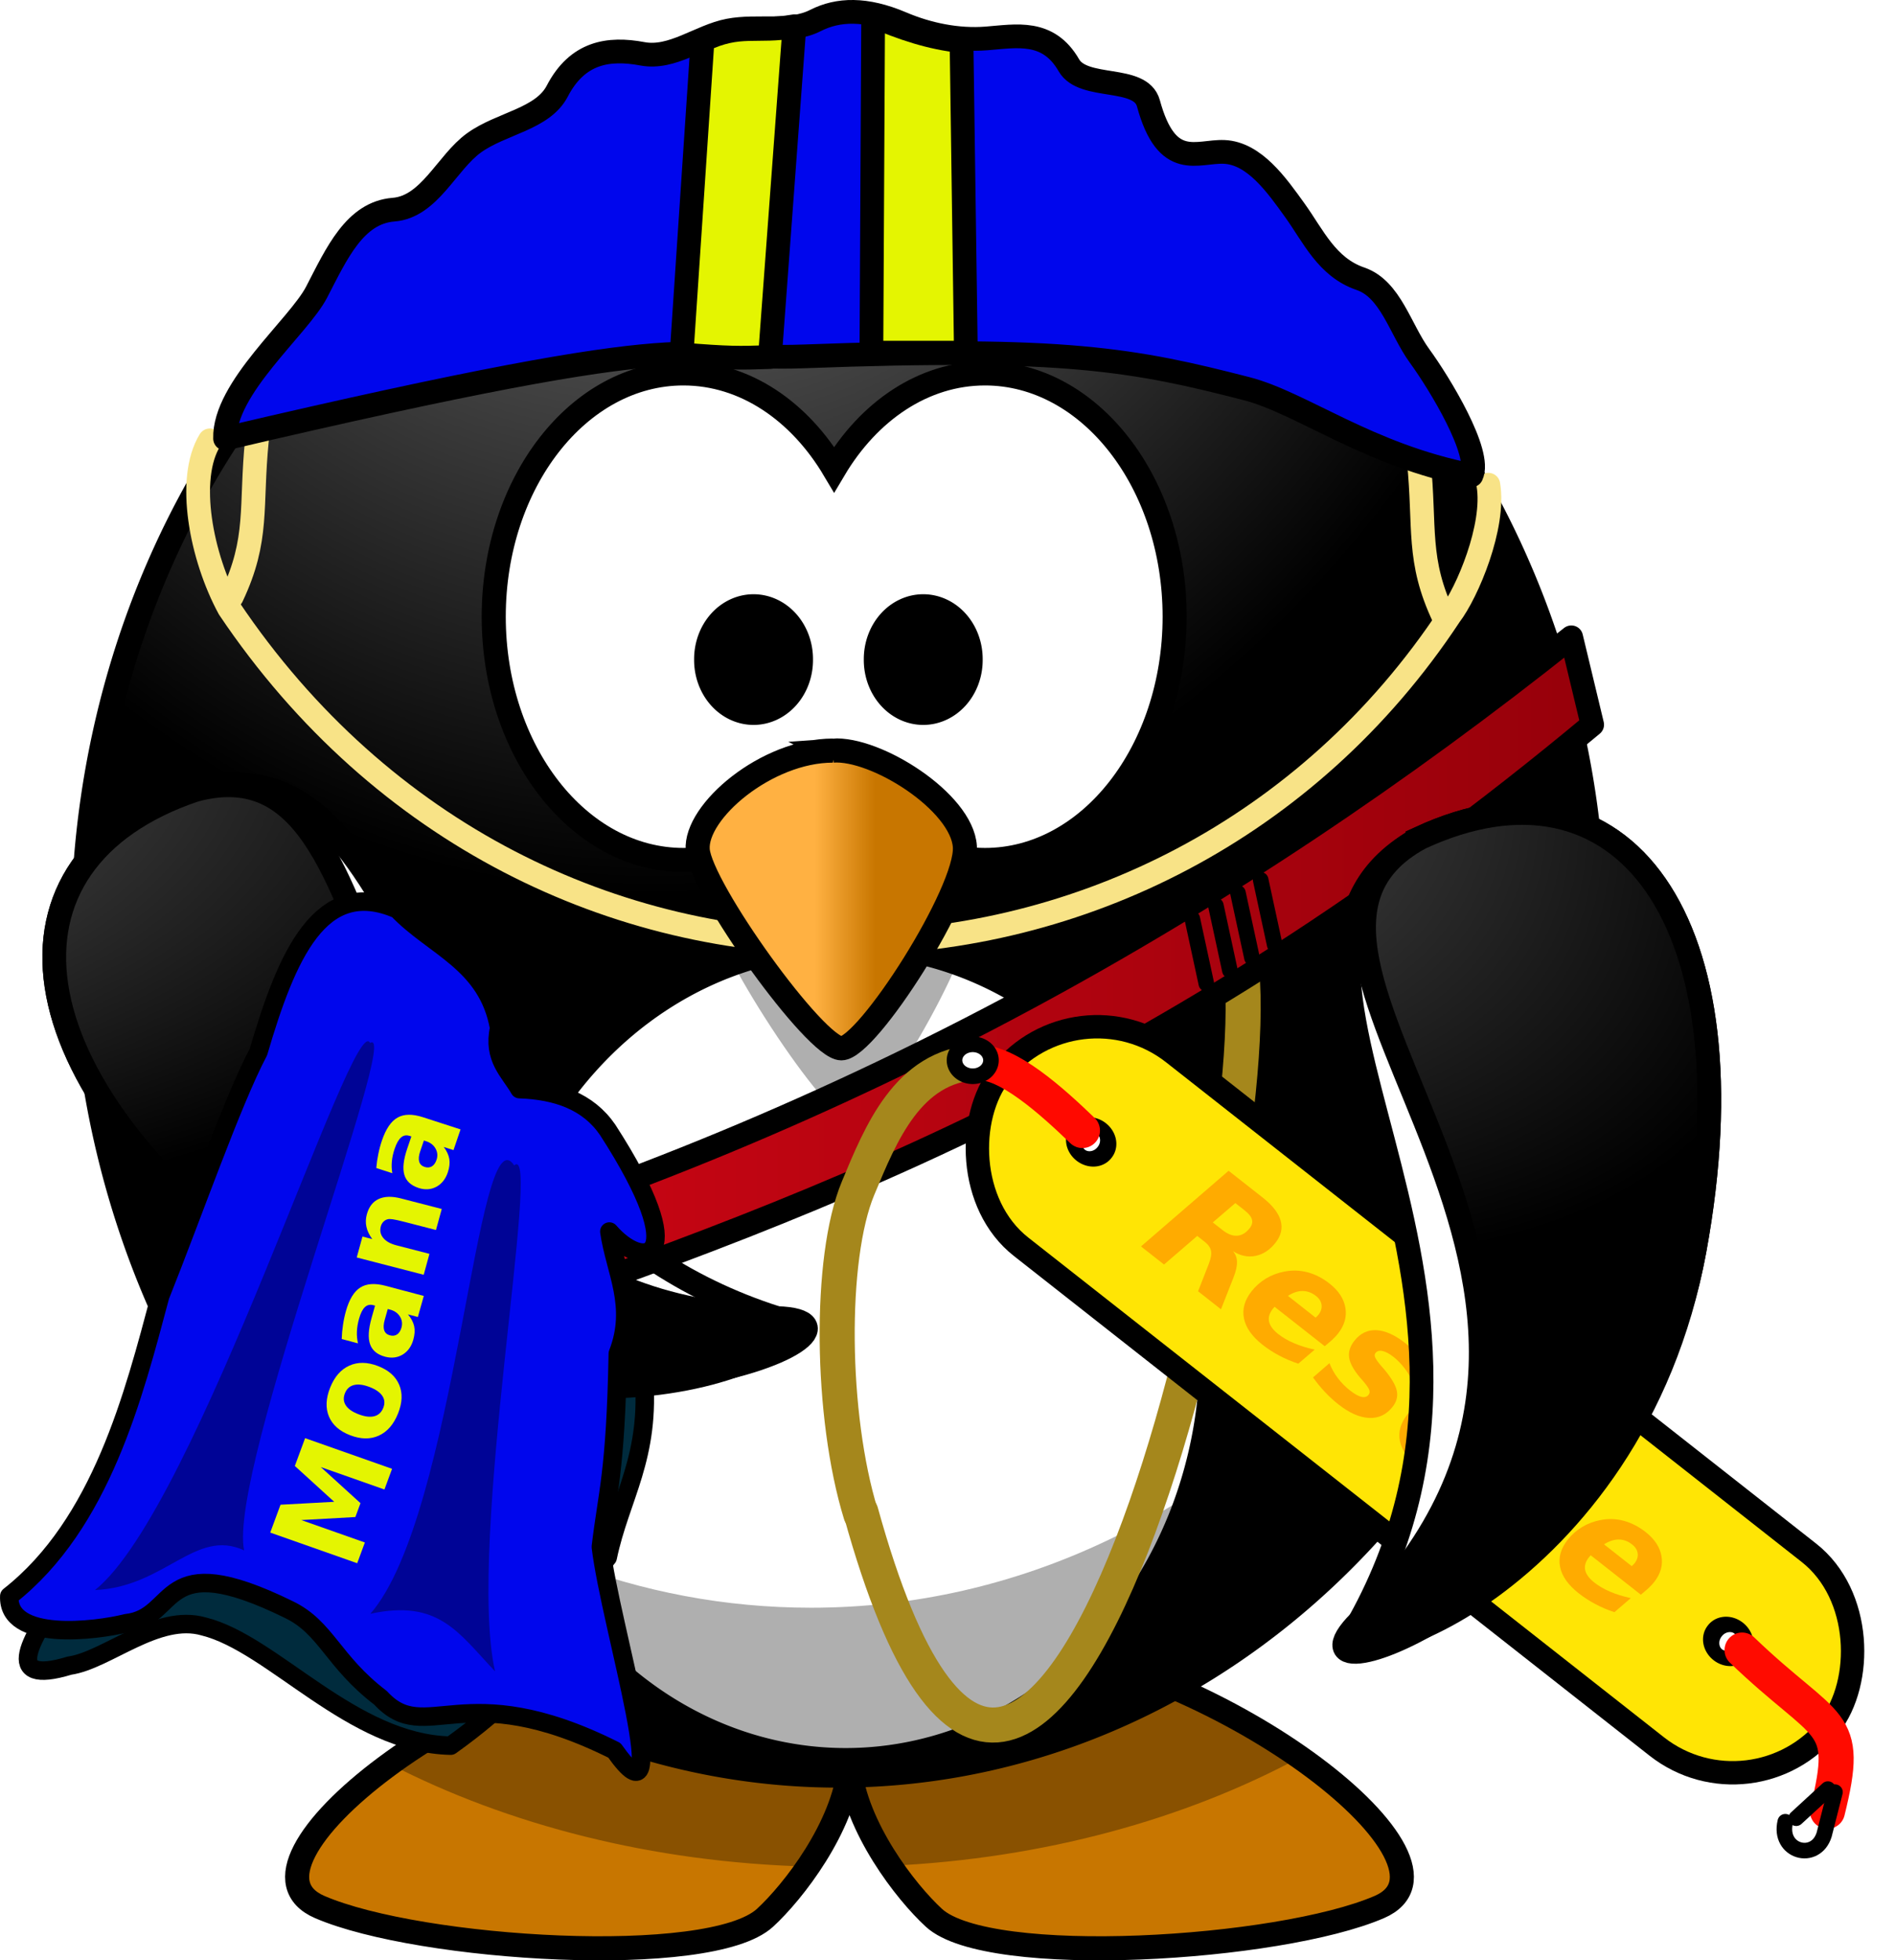 <?xml version="1.0" encoding="UTF-8" standalone="no"?>
<!-- Created with Inkscape (http://www.inkscape.org/) -->
<svg
    xmlns:inkscape="http://www.inkscape.org/namespaces/inkscape"
    xmlns:rdf="http://www.w3.org/1999/02/22-rdf-syntax-ns#"
    xmlns="http://www.w3.org/2000/svg"
    xmlns:sodipodi="http://sodipodi.sourceforge.net/DTD/sodipodi-0.dtd"
    xmlns:cc="http://creativecommons.org/ns#"
    xmlns:xlink="http://www.w3.org/1999/xlink"
    xmlns:dc="http://purl.org/dc/elements/1.1/"
    xmlns:svg="http://www.w3.org/2000/svg"
    xmlns:ns1="http://sozi.baierouge.fr"
    id="svg15592"
    sodipodi:docname="moana_penguin.svg"
    viewBox="0 0 486.46 503.09"
    version="1.1"
    inkscape:version="0.48.4 r9939"
  >
  <defs
      id="defs15594"
    >
    <filter
        id="filter5029"
        inkscape:label="filter1"
        color-interpolation-filters="sRGB"
      >
      <feColorMatrix
          id="feColorMatrix5031"
          type="hueRotate"
          values="44.471"
      />
    </filter
    >
    <linearGradient
        id="linearGradient2077"
      >
      <stop
          id="stop2079"
          style="stop-color:#ffffff"
          offset="0"
      />
      <stop
          id="stop2081"
          style="stop-color:#ffffff;stop-opacity:0"
          offset="1"
      />
    </linearGradient
    >
    <linearGradient
        id="linearGradient24379"
        y2="504.58"
        gradientUnits="userSpaceOnUse"
        x2="1100.7"
        gradientTransform="matrix(.809 -.266 .367 1.115 -2183.8 -358.06)"
        y1="-283.39"
        x1="-683.5"
        inkscape:collect="always"
      >
      <stop
          id="stop4896"
          style="stop-color:#5f0000;stop-opacity:0"
          offset="0"
      />
      <stop
          id="stop4898"
          style="stop-color:#ff0000;stop-opacity:0"
          offset=".5"
      />
      <stop
          id="stop4900"
          style="stop-color:#590000"
          offset="1"
      />
    </linearGradient
    >
    <linearGradient
        id="linearGradient24388"
        y2="601.16"
        xlink:href="#linearGradient2077"
        gradientUnits="userSpaceOnUse"
        x2="285.9"
        gradientTransform="matrix(1.152 -.379 .258 .783 -2183.8 -358.06)"
        y1="168.43"
        x1="350.37"
        inkscape:collect="always"
    />
    <linearGradient
        id="linearGradient24466"
        y2="160.02"
        xlink:href="#linearGradient2077"
        gradientUnits="userSpaceOnUse"
        x2="606.26"
        gradientTransform="matrix(1.194 .213 -.145 .812 -1983.6 -483.05)"
        y1="1.503"
        x1="681"
        inkscape:collect="always"
    />
    <linearGradient
        id="linearGradient24608"
        y2="504.58"
        gradientUnits="userSpaceOnUse"
        x2="1100.7"
        gradientTransform="matrix(.831 -.185 .255 1.146 -2021.3 -483.61)"
        y1="-283.39"
        x1="-683.5"
        inkscape:collect="always"
      >
      <stop
          id="stop2067"
          style="stop-color:#00575f;stop-opacity:0"
          offset="0"
      />
      <stop
          id="stop2073"
          style="stop-color:#0062ff;stop-opacity:0"
          offset=".5"
      />
      <stop
          id="stop2069"
          style="stop-color:#002859"
          offset="1"
      />
    </linearGradient
    >
    <linearGradient
        id="linearGradient24617"
        y2="601.16"
        xlink:href="#linearGradient2077"
        gradientUnits="userSpaceOnUse"
        x2="285.9"
        gradientTransform="matrix(1.184 -.263 .179 .805 -2021.3 -483.61)"
        y1="168.43"
        x1="350.37"
        inkscape:collect="always"
    />
    <filter
        id="filter5029-5-8"
        inkscape:label="filter1"
        color-interpolation-filters="sRGB"
      >
      <feColorMatrix
          id="feColorMatrix5031-5-3"
          type="hueRotate"
          values="44.471"
      />
    </filter
    >
    <linearGradient
        id="linearGradient3173-9-4"
      >
      <stop
          id="stop3175-9"
          style="stop-color:#a5a5a5"
          offset="0"
      />
      <stop
          id="stop3177-8"
          style="stop-color:#000000"
          offset="1"
      />
    </linearGradient
    >
    <radialGradient
        id="radialGradient29335"
        xlink:href="#linearGradient3173-9-4"
        gradientUnits="userSpaceOnUse"
        cy="734.65"
        cx="441.42"
        gradientTransform="matrix(-1.617 1.61 -3.923 -3.938 4772.7 2356.6)"
        r="59.255"
        inkscape:collect="always"
    />
    <radialGradient
        id="radialGradient29347"
        xlink:href="#linearGradient3173-9-4"
        gradientUnits="userSpaceOnUse"
        cy="688.9"
        cx="286.32"
        gradientTransform="matrix(1.462 -1.752 -4.004 -3.341 3754.9 3020.1)"
        r="59.255"
        inkscape:collect="always"
    />
    <linearGradient
        id="linearGradient3883"
        y2="537.41"
        gradientUnits="userSpaceOnUse"
        x2="359.47"
        gradientTransform="matrix(1.171 0 0 1.305 319.98 -574.39)"
        y1="537.41"
        x1="346.24"
        inkscape:collect="always"
      >
      <stop
          id="stop4100-16-5"
          style="stop-color:#ffb142"
          offset="0"
      />
      <stop
          id="stop4104-53-3"
          style="stop-color:#c87600"
          offset="1"
      />
    </linearGradient
    >
    <radialGradient
        id="radialGradient3892"
        xlink:href="#linearGradient3173-9-4"
        gradientUnits="userSpaceOnUse"
        cy="582.85"
        cx="488.95"
        gradientTransform="matrix(0 -1.931 1.553 -0 -221 936.46)"
        r="167.56"
        inkscape:collect="always"
    />
    <radialGradient
        id="radialGradient3896"
        gradientUnits="userSpaceOnUse"
        cy="-8.88"
        cx="414.68"
        gradientTransform="matrix(-0 1.167 -2.282 1.4683e-8 714.03 -238.78)"
        r="123.55"
        inkscape:collect="always"
      >
      <stop
          id="stop3205-75"
          style="stop-color:#ffb142"
          offset="0"
      />
      <stop
          id="stop4092-1"
          style="stop-color:#ffb141"
          offset=".887"
      />
      <stop
          id="stop3207-1-6"
          style="stop-color:#c87600"
          offset="1"
      />
    </radialGradient
    >
    <linearGradient
        id="linearGradient4030"
        y2="253.34"
        gradientUnits="userSpaceOnUse"
        x2="411.76"
        y1="253.34"
        x1="100.31"
        inkscape:collect="always"
      >
      <stop
          id="stop4026"
          style="stop-color:#d00715"
          offset="0"
      />
      <stop
          id="stop4028"
          style="stop-color:#96000a"
          offset="1"
      />
    </linearGradient
    >
  </defs
  >
  <sodipodi:namedview
      id="base"
      fit-margin-left="0"
      inkscape:zoom="1.1131115"
      borderopacity="1.0"
      inkscape:current-layer="layer1"
      inkscape:cx="393.70966"
      inkscape:cy="251.54713"
      inkscape:window-width="1354"
      inkscape:window-maximized="1"
      inkscape:snap-bbox="false"
      showgrid="false"
      fit-margin-right="0"
      inkscape:guide-bbox="true"
      showguides="true"
      bordercolor="#666666"
      inkscape:window-x="0"
      inkscape:window-y="0"
      fit-margin-bottom="0"
      inkscape:snap-page="false"
      inkscape:pageopacity="0.0"
      inkscape:pageshadow="2"
      pagecolor="#ffffff"
      inkscape:document-units="px"
      inkscape:window-height="718"
      fit-margin-top="0"
  />
  <g
      id="layer1"
      inkscape:label="Layer 1"
      inkscape:groupmode="layer"
      transform="translate(-516.22 -86.171)"
    >
    <path
        id="path3806-8"
        style="fill-rule:evenodd;stroke:#000000;stroke-width:6.182;fill:url(#radialGradient3896)"
        inkscape:connector-curvature="0"
        d="m693.55 507.27c-56.325 6.459-120.93 57.235-95.25 68.308 25.678 11.073 100.2 15.692 114.29 2.773 7.236-6.638 20.182-23.264 21.708-38.864 1.528 15.599 14.436 32.227 21.671 38.864 14.081 12.919 88.644 8.3 114.32-2.773 25.678-11.073-38.925-61.849-95.25-68.308-29.004 3.114-39.436 13.971-40.743 26.426-1.307-12.455-11.739-23.312-40.743-26.426z"
    />
    <path
        id="path3194-3"
        style="fill-rule:evenodd;fill:#000000;fill-opacity:.314"
        inkscape:connector-curvature="0"
        d="m693.56 507.29c-27.646 3.17-57.26 17.017-77.24 31.605 30.26 15.591 67.259 25.199 107.37 26.304 5.139-7.533 9.743-16.77 10.616-25.692 0.866 8.839 5.362 17.993 10.433 25.488 39.448-1.861 75.681-11.935 105.17-27.813-19.908-13.952-48.288-26.845-74.86-29.893-29.004 3.114-39.436 13.971-40.743 26.426-1.307-12.455-11.739-23.312-40.743-26.426z"
    />
    <path
        id="path2385-1"
        style="stroke:#000000;stroke-linecap:round;stroke-width:6.182;fill:url(#radialGradient3892)"
        inkscape:connector-curvature="0"
        d="m925.41 325.78a193.94 216.06 0 0 1 -387.89 0 193.94 216.06 0 1 1 387.89 0z"
    />
    <path
        id="path2387-3"
        style="stroke:#000000;stroke-linecap:round;stroke-width:6.182;fill:#ffffff"
        inkscape:connector-curvature="0"
        d="m691.65 182c-26.866 0-48.687 27.971-48.687 62.436s21.821 62.436 48.687 62.436c15.788 0 29.799-9.671 38.693-24.632 8.893 14.972 22.935 24.632 38.73 24.632 26.866 0 48.687-27.971 48.687-62.436s-21.821-62.436-48.687-62.436c-15.793 0-29.836 9.663-38.73 24.632-8.894-14.958-22.907-24.632-38.693-24.632z"
    />
    <path
        id="path3167-9"
        style="stroke:#000000;stroke-linecap:round;stroke-width:6.182;fill:#ffffff"
        inkscape:connector-curvature="0"
        d="m827.33 433.81a94.022 104.74 0 0 1 -188.04 0 94.022 104.74 0 1 1 188.04 0z"
    />
    <path
        id="path2411-3"
        style="fill:#000000;fill-opacity:.314"
        inkscape:connector-curvature="0"
        d="m917.77 265.7c0.394 5.618 0.622 11.276 0.622 17.006 0 119.27-86.921 216.06-193.98 216.06-88.348 0-162.91-65.919-186.29-155.99 7.801 111.32 91.405 199.05 193.32 199.05 107.06 0 193.98-96.793 193.98-216.06 0-20.842-2.7-40.997-7.651-60.071z"
    />
    <path
        id="path3393-9"
        style="fill-rule:evenodd;fill:#000000;fill-opacity:.314"
        inkscape:connector-curvature="0"
        d="m732.67 289.69c-16.961 0-35.396 17.208-34.659 28.076 0.737 10.868 30.234 56.152 36.871 56.152 6.637 0 32.447-44.378 31.709-57.058-0.737-12.679-22.86-28.076-33.922-27.17z"
    />
    <path
        id="path3163-1-6"
        style="stroke:#000000;stroke-linecap:round;stroke-width:6.182;fill:#000000"
        inkscape:connector-curvature="0"
        d="m721.83 255.44a12.168 13.555 0 1 1 -24.335 0 12.168 13.555 0 1 1 24.335 0z"
    />
    <path
        id="path3165-5"
        style="stroke:#000000;stroke-linecap:round;stroke-width:6.182;fill:#000000"
        inkscape:connector-curvature="0"
        d="m765.39 255.44a12.168 13.555 0 1 1 -24.335 0 12.168 13.555 0 1 1 24.335 0z"
    />
    <path
        id="path29025"
        sodipodi:nodetypes="ccccccccc"
        style="stroke-linejoin:round;color:#000000;stroke:#000000;stroke-linecap:round;stroke-width:4.749;fill:#002b3d"
        inkscape:connector-curvature="0"
        d="m681.45 438.78c1.916 21.397-5.999 31.56-9.23 47.075-13.435 16.102-11.243 27.515-40.306 48.306-25.42-0.524-45.607-26.2-63.399-30.591-11.972-3.442-24.887 8.711-34.486 10.066-34.472 10.484 24.818-46.425 37.228-69.638l33.94-58.307z"
    />
    <g
        id="g25390"
        inkscape:transform-center-x="-55.685271"
        inkscape:transform-center-y="41.049581"
        transform="matrix(1.003 -.691 .691 1.003 -1026.7 863.21)"
      >
      <path
          id="path3169-6"
          style="fill-rule:evenodd;stroke:#000000;stroke-width:5;fill:#ffffff"
          inkscape:connector-curvature="0"
          d="m1344.6 353.74c48.111 17.3-14.164 94.143 37.819 161.19 9.608 12.393-57.868 2.091-81.723-66.585-23.198-66.786-1.132-107.54 43.904-94.607z"
      />
      <path
          id="path3793-5"
          style="fill-rule:evenodd;stroke:#000000;stroke-width:5;fill:url(#radialGradient29335)"
          inkscape:connector-curvature="0"
          d="m1344.6 353.74c48.111 17.3-42.588 102.12 37.819 161.19 22.626 16.622-57.868 2.091-81.723-66.585-23.198-66.786-1.132-107.54 43.904-94.607z"
      />
    </g
    >
    <path
        id="path4032"
        style="stroke-linejoin:round;stroke:#a5871c;stroke-linecap:round;stroke-width:9;fill:none"
        d="m221 388.1c45.957 166.23 107.12-95.58 97.025-143.74"
        sodipodi:nodetypes="cc"
        inkscape:connector-curvature="0"
        transform="translate(516.22 86.171)"
    />
    <path
        id="path4014"
        style="stroke-linejoin:round;stroke:#000000;stroke-linecap:round;stroke-width:6;fill:url(#linearGradient4030)"
        d="m403.37 163.51c-87.669 69.846-186.06 125.07-300.06 159.01l8.984 20.663c92.46-31.7 185.28-64.6 296.47-157.21z"
        sodipodi:nodetypes="ccccc"
        inkscape:connector-curvature="0"
        transform="translate(516.22 86.171)"
    />
    <path
        id="path28988"
        sodipodi:nodetypes="ccccccccccccccc"
        style="stroke-linejoin:round;color:#000000;stroke:#000000;stroke-linecap:round;stroke-width:4.749;fill:#0006ed"
        inkscape:connector-curvature="0"
        d="m518.61 495.78c23.652-18.561 31.95-51.706 38.726-77.017 8.48-21.219 18.466-49.852 25.237-62.658 7.202-24.553 15.893-45.178 35.68-36.55 9.136 9.648 23.144 13.61 26.107 30.459-1.693 7.797 2.602 11.102 5.221 15.664 9.633 0.344 17.625 3.151 22.626 10.443 22.245 34.432 9.21 36.28 0.435 26.107 1.463 10.197 6.955 19.051 2.176 31.329-0.563 30.738-2.73 35.798-4.351 49.604 2.436 20.37 19.627 75.04 3.481 52.215-39.111-19.592-48.323-0.733-60.047-13.489-12.277-9.364-13.917-18-23.497-22.627-33.74-16.57-28.17 2.033-41.772 3.481-7.878 1.984-30.565 4.749-30.024-6.962z"
    />
    <path
        id="path29105"
        sodipodi:nodetypes="cccc"
        style="opacity:.712;fill:#000374"
        inkscape:connector-curvature="0"
        d="m648.22 385.25c-9.652-14.37-14.763 89.643-36.921 115.07 17.575-3.801 22.621 4.891 31.999 14.769-7.391-32.686 12.272-136.35 4.923-129.84z"
    />
    <path
        id="path29105-3"
        sodipodi:nodetypes="cccc"
        style="opacity:.712;fill:#000374"
        inkscape:connector-curvature="0"
        d="m611.22 353.83c-4.308-8.856-44.335 119.43-70.613 140.4 17.965-0.775 25.776-15.97 38.272-10.187-4.22-20.542 40.684-135.39 32.341-130.22z"
    />
    <path
        id="path2075"
        style="opacity:.6;fill-rule:evenodd;fill:url(#linearGradient24617);display:none"
        inkscape:connector-curvature="0"
        d="m-1648.3-398.66c-12.157 0.124-36.516 19.763-45.87 30.673-19.234 22.433-30.838 37.65-41.846 61.974-16.9 37.343 4.575 39.084 32.847 16.12 21.599-17.544-12.858 35.603-15.812 47.412-4.934 19.723-24.964 31.75-34.405 42.761-9.848 11.486-7.246 33.213-27.588 47.101-22.198 15.155 18.255 23.315 29.746 28.515 18.362 8.31-10.76 46.533 27.888 20.148 22.79-15.559 16.769-31.547 31.92-1.235 4.997 9.997 47.588-37.134 49.59-40.28 2.34-3.675-3.854-56.896-4.639-60.431-0.016-0.072 13.061-19.124 28.823-15.181 24.45 6.116 16.739 28.761 38.737 3.105 11.176-13.035 25.825 50.398 26.334 52.687 7.291 32.832 48.788-4.867 62.29 3.728 14.421 9.18 9.084 39.312 25.714 49.898 13.119 8.351 43.278-30.363 47.42-36.871 13.556-21.296 0.689-23.511 38.118 0.316 26.363 16.782 22.406-31.973 58.262-1.231 21.82 18.709 6.77-20.076 7.133-33.778 0.612-23.122-11.942-57.191-20.132-77.478-4.634-11.481 44.373 16.124 36.567 6.513-14.238-17.529-32.694-32.145-45.858-48.351-17.055-20.997-24.405-34.878-36.559-59.197-10.501-21.011-5.947-25.34-22.617-35.952-17.603-11.206-33.648 17.928-44.935-4.655-7.851-15.708-37.869 9.422-52.683-0.008-4.172-2.656-16.656-32.666-19.828-36.571-6.982-8.596-42.542 3.594-54.234 6.19l-11.157 2.478c-12.796 2.842-28.611 3.427-42.457 6.502-1.007 0.224-12.546 19.486-20.767 25.099z"
    />
    <path
        id="path2125"
        style="opacity:.4;fill-rule:evenodd;fill:url(#linearGradient24608);display:none"
        inkscape:connector-curvature="0"
        d="m-1597.8-447.92c-146.27 32.48-232.8 203.77-193.14 382.37s251.61 374.37 355.42 348.39c106.6-26.598 214.21-287.48 174.55-466.08s-190.56-297.16-336.83-264.68zm-5.245 5.358c5.2-1.604 11.041-2.43 17.65-2.255 19.368 0.513 32.664 26.514 38.091 26.658 20.479 0.542 30.72-19.317 45.575-18.924 18.58 0.492 21.189 8.721 32.842 16.139 10.823 6.89 24.287 20.228 38.738 29.427 11.837 7.535 32.715 24.002 47.104 27.601 13.508 3.379 31.701 11.002 34.698 24.498 6.332 28.516-14.448 21.375-14.9 38.425-0.62 23.425 41.676 16.277 48.04 44.936 6.58 29.629-30.816 41.326-22.019 45.864 0.178 0.092 72.199 61.527 30.995 60.437-23.067-0.611-67.778-34.504-74.698-6.845-2.514 10.051-25.863 61.413-44.016 39.065-38.873-47.858-17.132 7.841-68.795 6.474-17.014-0.45-14.751-19.047-14.254-37.809 2.072-78.291-54.609-11.471-55.159-37.497-1.659-78.521 6.578-10.145-17.647-39.969-14.593-17.967-25.614-36.775-52.063-23.555-40.782 20.383-6.405 29.476-4.95 56.703 1.352 25.317-31.749 21.715-17.676 39.041 4.725 5.817 30.882 53.188 22.316 47.735-3.409-2.17-6.844-4.357-10.252-6.526-36.746-23.391-37.038 43.629-65.062-3.094-21.787-36.324-21.002 20.857-50.222 37.498-11.176 33.51-15.372 9.771-19.197-7.453-3.456-15.562-0.494-28.606-4.328-45.871-6.254-28.164 15.771-21.03 28.811-41.514 7.587-11.919 36.258-30.446 9.317-37.185-14.15-3.54-37.511 6.534-19.844-10.222 11.358-10.773 59.758-50.389 37.207-69.724-12.698-10.888-49.658-41.663-8.375-50.831 36.849-8.183 45.989-9.051 46.799-39.651 0.659-24.917 38.08-10.894 51.461-31.915 8.281-13.008 18.212-24.848 33.812-29.66z"
    />
    <path
        id="path3899"
        style="opacity:.6;fill-rule:evenodd;filter:url(#filter5029);display:none;fill:url(#linearGradient24466)"
        inkscape:connector-curvature="0"
        d="m-1213.8-397.14c-11.27-4.561-41.308 4.201-54.138 10.675-26.382 13.311-42.945 22.896-62.46 41.116-29.961 27.973-10.807 37.838 24.122 27.512 26.685-7.889-25.56 27.921-32.829 37.686-12.139 16.309-35.254 19.708-48.204 26.242-13.508 6.816-19.461 27.872-43.58 32.87-26.318 5.453 7.885 28.542 16.493 37.762 13.754 14.732-27.827 38.817 17.996 29.323 27.02-5.598 27.612-22.672 29.94 11.135 0.768 11.15 58.208-15.978 61.266-18.112 3.573-2.493 18.322-54.003 18.957-57.568 0.013-0.072 19.41-12.631 32.444-2.929 20.218 15.048 4.392 32.987 34.564 17.763 15.33-7.735 4.458 56.453 4.047 58.762-5.896 33.111 46.908 14.269 56.066 27.395 9.782 14.02-6.732 39.782 4.548 55.949 8.899 12.754 51.626-11.386 57.953-15.8 20.704-14.445 9.677-21.438 35.065 14.95 17.882 25.629 32.979-20.898 54.255 21.269 12.948 25.661 13.97-15.929 19.574-28.438 9.457-21.108 10.969-57.385 11.211-79.262 0.137-12.38 34.76 31.948 31.251 20.075-6.402-21.656-17.819-42.246-23.738-62.268-7.669-25.941-9.115-41.581-10.984-68.704-1.614-23.433 4.255-25.678-7.053-41.885-11.94-17.113-37.954 3.61-39.689-21.577-1.207-17.52-38.58-5.865-48.629-20.267-2.83-4.056-2.813-36.559-4.24-41.384-3.139-10.62-40.653-13.043-52.443-15.142-3.751-0.668-7.501-1.336-11.252-2.003-12.905-2.298-27.729-7.839-41.693-10.326-1.016-0.181-19.074 13.163-28.822 15.183z"
    />
    <path
        id="path4765"
        style="opacity:.6;fill-rule:evenodd;fill:url(#linearGradient24388);display:none"
        inkscape:connector-curvature="0"
        d="m-1804.2-310.6c-12.085 1.331-34.371 23.294-42.595 35.08-16.91 24.233-26.944 40.528-35.48 65.825-13.106 38.838 8.436 38.436 34.286 12.776 19.749-19.604-9.256 36.704-11.022 48.749-2.95 20.116-21.686 34.073-29.986 45.968-8.658 12.408-3.91 33.769-22.771 49.609-20.582 17.285 20.481 21.385 32.433 25.418 19.096 6.444-6.082 47.372 29.752 17.277 21.131-17.746 13.552-33.057 31.639-4.401 5.965 9.451 43.662-41.679 45.342-45.008 1.963-3.89-9.489-56.231-10.622-59.671-0.023-0.07 11.096-20.327 27.172-17.97 24.936 3.656 19.514 26.955 38.854-0.76 9.826-14.081 30.706 47.582 31.439 49.809 10.518 31.945 48.063-9.691 62.352-2.48 15.262 7.702 12.946 38.214 30.545 47.096 13.884 7.006 40.046-34.514 43.522-41.401 11.373-22.538-1.651-23.463 37.96-3.474 27.9 14.079 19.118-34.042 57.851-7.014 23.572 16.448 4.742-20.65 3.741-34.32-1.689-23.068-17.566-55.721-27.732-75.094-5.752-10.963 45.756 11.634 37.034 2.847-15.909-16.027-35.727-28.737-50.436-43.555-19.057-19.199-27.75-32.28-42.261-55.271-12.537-19.863-8.435-24.623-26.078-33.526-18.629-9.401-31.7 21.183-45.175-0.167-9.373-14.85-36.745 13.139-52.423 5.227-4.415-2.228-19.82-30.849-23.364-34.42-7.802-7.86-41.975 7.803-53.35 11.549-3.618 1.191-7.237 2.383-10.855 3.574-12.451 4.099-28.129 6.253-41.601 10.688-0.98 0.323-10.547 20.636-18.17 27.038z"
    />
    <path
        id="path4771"
        style="opacity:.4;fill-rule:evenodd;fill:url(#linearGradient24379);display:none"
        inkscape:connector-curvature="0"
        d="m-1758.9-364.64c-142.31 46.854-211.4 225.9-154.19 399.67 57.212 173.77 287.56 347.52 388.28 311.35 103.43-37.059 184.58-307.34 127.37-481.12-57.212-173.77-219.15-276.76-361.46-229.9zm-4.686 5.853c5.015-2.113 10.745-3.515 17.338-3.998 19.323-1.415 35.137 23.137 40.552 22.741 20.432-1.496 28.649-22.274 43.469-23.359 18.537-1.357 21.95 6.572 34.283 12.796 11.454 5.78 26.177 17.714 41.47 25.432 12.527 6.322 34.938 20.632 49.613 22.784 13.777 2.02 32.638 7.798 36.961 20.929 9.135 27.746-12.252 22.705-11.007 39.715 1.711 23.371 43.087 12.055 52.268 39.939 9.491 28.829-26.557 44.184-17.352 47.825 0.186 0.073 77.955 54.048 36.847 57.058-23.013 1.685-70.872-27.598-75.008 0.612-1.503 10.251-19.632 63.679-39.916 43.245-43.436-43.758-16.268 9.505-67.811 13.278-16.975 1.243-16.57-17.487-17.941-36.205-5.718-78.109-55.479-5.987-58.612-31.83-9.453-77.967 5.537-10.748-21.531-38.017-16.307-16.428-29.142-34.047-54.146-18.265-38.555 24.335-3.444 29.967 0.709 56.914 3.861 25.057-29.434 24.763-13.708 40.605 5.28 5.319 36.015 49.856 26.949 45.281-3.607-1.82-7.243-3.655-10.85-5.475-38.888-19.624-32.519 47.093-65.047 3.386-25.288-33.979-18.825 22.841-46.247 42.303-7.79 34.455-14.325 11.251-19.843-5.508-4.985-15.142-3.334-28.415-8.865-45.214-9.022-27.403 13.603-22.494 24.543-44.172 6.365-12.614 33.053-33.898 5.575-37.927-14.432-2.116-36.676 10.229-20.762-8.2 10.232-11.848 54.455-56.078 30.094-73.076-13.718-9.572-53.552-36.522-13.384-49.747 35.853-11.804 44.862-13.576 42.627-44.105-1.82-24.859 36.809-14.624 48.035-36.871 6.947-13.767 15.653-26.535 30.697-32.873z"
    />
    <path
        id="path3899-9-2"
        style="opacity:.6;fill-rule:evenodd;filter:url(#filter5029-5-8);display:none;fill:#000000"
        inkscape:connector-curvature="0"
        d="m-456.67-1166.6c-11.27-4.561-41.308 4.201-54.138 10.675-26.381 13.311-42.945 22.896-62.46 41.116-29.961 27.973-10.807 37.838 24.122 27.512 26.685-7.889-25.56 27.92-32.829 37.686-12.139 16.309-35.254 19.708-48.204 26.242-13.508 6.816-19.461 27.872-43.58 32.87-26.319 5.453 7.885 28.542 16.493 37.762 13.754 14.732-27.827 38.817 17.996 29.323 27.02-5.598 27.612-22.672 29.94 11.135 0.768 11.15 58.208-15.978 61.267-18.112 3.573-2.493 18.322-54.003 18.957-57.568 0.013-0.072 19.41-12.631 32.444-2.929 20.217 15.048 4.392 32.987 34.564 17.763 15.33-7.735 4.458 56.453 4.047 58.762-5.896 33.111 46.908 14.269 56.066 27.395 9.782 14.02-6.732 39.782 4.548 55.949 8.899 12.754 51.626-11.386 57.953-15.8 20.703-14.445 9.677-21.438 35.065 14.95 17.882 25.629 32.979-20.898 54.255 21.269 12.948 25.661 13.97-15.929 19.574-28.438 9.457-21.108 10.969-57.385 11.211-79.262 0.137-12.38 34.76 31.948 31.251 20.075-6.402-21.656-17.819-42.246-23.738-62.268-7.669-25.941-9.115-41.581-10.984-68.704-1.614-23.433 4.255-25.678-7.053-41.885-11.94-17.113-37.954 3.61-39.689-21.577-1.207-17.52-38.58-5.865-48.629-20.267-2.83-4.056-2.813-36.559-4.24-41.384-3.14-10.62-40.653-13.043-52.443-15.142-3.751-0.668-7.501-1.336-11.252-2.003-12.905-2.298-27.729-7.839-41.693-10.326-1.016-0.181-19.074 13.163-28.822 15.183z"
    />
    <path
        id="path4765-6-9"
        style="opacity:.6;fill-rule:evenodd;fill:#000000;display:none"
        inkscape:connector-curvature="0"
        d="m-1047.1-1080c-12.085 1.331-34.371 23.294-42.595 35.08-16.91 24.233-26.944 40.528-35.48 65.825-13.106 38.838 8.436 38.436 34.286 12.776 19.749-19.604-9.256 36.704-11.022 48.749-2.95 20.116-21.686 34.073-29.986 45.968-8.658 12.408-3.91 33.769-22.771 49.609-20.582 17.285 20.481 21.385 32.433 25.418 19.096 6.444-6.082 47.372 29.752 17.277 21.131-17.746 13.552-33.057 31.639-4.401 5.965 9.451 43.662-41.679 45.342-45.008 1.963-3.89-9.489-56.231-10.622-59.671-0.023-0.07 11.096-20.327 27.172-17.97 24.936 3.656 19.514 26.955 38.854-0.76 9.826-14.081 30.706 47.582 31.439 49.809 10.517 31.945 48.063-9.691 62.352-2.48 15.262 7.702 12.946 38.214 30.545 47.096 13.884 7.006 40.046-34.514 43.522-41.401 11.373-22.538-1.651-23.463 37.96-3.474 27.9 14.079 19.118-34.042 57.851-7.014 23.572 16.448 4.742-20.65 3.741-34.32-1.689-23.068-17.566-55.721-27.731-75.094-5.752-10.963 45.756 11.634 37.034 2.847-15.909-16.027-35.727-28.737-50.436-43.555-19.057-19.198-27.75-32.28-42.261-55.271-12.537-19.863-8.435-24.623-26.078-33.526-18.629-9.401-31.699 21.183-45.175-0.167-9.373-14.85-36.745 13.139-52.423 5.227-4.415-2.228-19.819-30.849-23.364-34.42-7.802-7.86-41.975 7.803-53.35 11.549-3.619 1.191-7.237 2.383-10.855 3.574-12.451 4.099-28.129 6.253-41.601 10.688-0.98 0.323-10.547 20.636-18.17 27.038z"
    />
    <path
        id="path4771-0-2"
        style="opacity:.4;fill-rule:evenodd;fill:#000000;display:none"
        inkscape:connector-curvature="0"
        d="m-1001.7-1134.1c-142.31 46.854-211.4 225.9-154.19 399.67 57.212 173.77 287.56 347.52 388.28 311.35 103.43-37.059 184.58-307.34 127.37-481.12-57.212-173.77-219.15-276.76-361.46-229.9zm-4.686 5.853c5.015-2.113 10.745-3.515 17.338-3.998 19.323-1.415 35.137 23.137 40.552 22.74 20.432-1.496 28.649-22.274 43.469-23.359 18.537-1.357 21.95 6.572 34.283 12.796 11.454 5.78 26.177 17.714 41.47 25.432 12.527 6.322 34.938 20.632 49.613 22.784 13.777 2.02 32.638 7.798 36.961 20.929 9.135 27.746-12.253 22.705-11.007 39.715 1.711 23.371 43.087 12.055 52.268 39.939 9.491 28.829-26.557 44.184-17.352 47.825 0.186 0.073 77.955 54.048 36.847 57.058-23.013 1.685-70.872-27.598-75.008 0.612-1.503 10.251-19.632 63.679-39.916 43.245-43.436-43.758-16.268 9.505-67.811 13.278-16.975 1.243-16.57-17.487-17.941-36.205-5.718-78.109-55.479-5.987-58.612-31.83-9.453-77.967 5.537-10.748-21.531-38.017-16.307-16.428-29.142-34.047-54.146-18.265-38.555 24.335-3.444 29.967 0.709 56.914 3.861 25.057-29.434 24.763-13.708 40.605 5.28 5.319 36.015 49.856 26.949 45.281-3.607-1.82-7.243-3.655-10.85-5.475-38.888-19.624-32.519 47.093-65.047 3.386-25.288-33.979-18.825 22.841-46.247 42.303-7.79 34.455-14.325 11.251-19.843-5.508-4.985-15.142-3.334-28.415-8.865-45.214-9.022-27.403 13.603-22.494 24.543-44.172 6.365-12.614 33.053-33.898 5.575-37.927-14.432-2.116-36.676 10.229-20.762-8.2 10.232-11.848 54.455-56.078 30.094-73.076-13.718-9.572-53.552-36.523-13.384-49.747 35.853-11.804 44.862-13.576 42.627-44.105-1.82-24.859 36.809-14.624 48.035-36.871 6.947-13.767 15.653-26.535 30.697-32.873z"
    />
    <path
        id="path2075-2-0-6"
        style="opacity:.6;fill-rule:evenodd;fill:#000000;display:none"
        inkscape:connector-curvature="0"
        d="m-3394.3-1467.1c-12.157 0.124-36.516 19.763-45.87 30.673-19.234 22.433-30.838 37.65-41.846 61.974-16.9 37.343 4.575 39.084 32.847 16.12 21.599-17.544-12.858 35.603-15.812 47.412-4.934 19.723-24.964 31.75-34.405 42.761-9.848 11.486-7.246 33.213-27.588 47.101-22.198 15.155 18.255 23.315 29.746 28.515 18.362 8.31-10.76 46.533 27.888 20.148 22.79-15.559 16.769-31.547 31.92-1.235 4.997 9.997 47.588-37.134 49.59-40.28 2.34-3.675-3.854-56.896-4.639-60.431-0.016-0.072 13.061-19.124 28.823-15.181 24.45 6.116 16.739 28.761 38.737 3.105 11.176-13.035 25.825 50.398 26.334 52.687 7.291 32.832 48.788-4.867 62.29 3.728 14.421 9.18 9.084 39.312 25.714 49.898 13.119 8.351 43.278-30.363 47.42-36.871 13.556-21.296 0.689-23.51 38.118 0.316 26.363 16.782 22.406-31.973 58.262-1.231 21.82 18.709 6.77-20.076 7.133-33.778 0.612-23.122-11.942-57.191-20.132-77.478-4.634-11.481 44.373 16.124 36.567 6.513-14.238-17.529-32.694-32.145-45.858-48.351-17.055-20.997-24.405-34.878-36.559-59.197-10.501-21.011-5.947-25.34-22.617-35.952-17.603-11.206-33.648 17.928-44.935-4.655-7.851-15.708-37.869 9.422-52.683-0.01-4.172-2.656-16.656-32.666-19.828-36.571-6.982-8.596-42.542 3.594-54.234 6.19-3.719 0.826-7.438 1.652-11.157 2.478-12.796 2.842-28.611 3.427-42.457 6.502-1.007 0.224-12.546 19.486-20.767 25.099z"
    />
    <path
        id="path2125-2-8-1"
        style="opacity:.4;fill-rule:evenodd;fill:#000000;display:none"
        inkscape:connector-curvature="0"
        d="m-3343.8-1516.3c-146.27 32.48-232.8 203.77-193.14 382.37s251.61 374.37 355.42 348.39c106.6-26.598 214.21-287.48 174.55-466.08s-190.56-297.16-336.83-264.68zm-5.245 5.358c5.2-1.604 11.041-2.43 17.65-2.255 19.368 0.513 32.664 26.514 38.091 26.658 20.479 0.542 30.72-19.317 45.575-18.924 18.58 0.492 21.189 8.721 32.842 16.139 10.823 6.89 24.287 20.228 38.738 29.427 11.837 7.535 32.715 24.002 47.104 27.601 13.508 3.379 31.701 11.002 34.698 24.498 6.332 28.516-14.448 21.375-14.9 38.425-0.62 23.426 41.676 16.277 48.04 44.936 6.58 29.63-30.816 41.326-22.019 45.864 0.178 0.092 72.199 61.527 30.995 60.437-23.067-0.611-67.778-34.504-74.698-6.845-2.514 10.051-25.863 61.413-44.016 39.065-38.873-47.858-17.132 7.841-68.795 6.474-17.014-0.45-14.751-19.047-14.254-37.809 2.072-78.29-54.609-11.471-55.159-37.497-1.659-78.521 6.578-10.145-17.647-39.969-14.593-17.967-25.614-36.775-52.063-23.555-40.782 20.383-6.405 29.476-4.95 56.703 1.352 25.317-31.749 21.715-17.676 39.041 4.725 5.817 30.882 53.188 22.316 47.735-3.409-2.17-6.844-4.357-10.252-6.526-36.746-23.391-37.038 43.629-65.062-3.094-21.787-36.324-21.002 20.857-50.222 37.498-11.176 33.51-15.372 9.771-19.197-7.453-3.456-15.562-0.494-28.606-4.328-45.871-6.254-28.164 15.771-21.03 28.811-41.514 7.587-11.919 36.258-30.446 9.317-37.185-14.15-3.54-37.511 6.534-19.844-10.222 11.358-10.773 59.758-50.389 37.207-69.724-12.698-10.888-49.658-41.663-8.375-50.831 36.849-8.183 45.989-9.051 46.799-39.651 0.659-24.917 38.08-10.894 51.461-31.915 8.281-13.008 18.212-24.848 33.812-29.66z"
    />
    <g
        id="g4077"
      >
      <path
          id="path3880"
          style="stroke-linejoin:round;stroke:#f8e387;stroke-linecap:round;stroke-width:6.092;fill:none"
          d="m53.877 113.01c-6.083 9.928-2.204 29.973 4.929 43.104 78.423 116.7 240.7 111.78 313.37 1.799 4.487-5.852 11.679-22.862 9.891-33.521"
          sodipodi:nodetypes="cccc"
          transform="translate(516.22 86.171)"
          inkscape:connector-curvature="0"
      />
      <path
          id="path3898"
          style="stroke-linejoin:round;stroke:#f8e387;stroke-linecap:round;stroke-width:6.092;fill:none"
          d="m59.505 153.1c7.036-14.836 4.71-22.914 6.462-40.248"
          sodipodi:nodetypes="cc"
          transform="translate(516.22 86.171)"
          inkscape:connector-curvature="0"
      />
      <path
          id="path3898-1"
          d="m886.89 244.65c-7.036-14.836-4.71-22.914-6.462-40.248"
          sodipodi:nodetypes="cc"
          style="stroke-linejoin:round;stroke:#f8e387;stroke-linecap:round;stroke-width:6.092;fill:none"
          inkscape:connector-curvature="0"
      />
      <path
          id="path26642-8"
          d="m574 198.71c-0.368-12.944 18.9-28.679 23.511-37.591 5.139-9.934 9.792-20.361 19.73-21.142 9.25-0.727 13.642-12.079 20.659-17.142 7.018-5.063 17.608-6.046 21.375-13.284 5.174-9.941 13.116-11.208 21.877-9.568 7.661 1.435 14.753-4.576 22.166-5.993 7.413-1.418 15.636 0.793 22.242-2.561 5.811-2.95 12.899-3.186 22.105 0.73 6.775 2.882 14.384 4.451 21.754 3.879 7.77-0.603 15.86-2.36 21.189 6.887 3.736 6.482 18.407 2.404 20.412 9.752 4.751 17.409 12.545 12.196 19.421 12.476 7.78 0.316 13.56 8.574 18.217 15.058 4.716 6.566 8.181 14.552 16.799 17.498 7.76 2.652 10.198 12.978 15.169 19.796 5.138 7.047 16.044 24.979 13.325 30.655-26.717-5.273-43.529-18.591-57.778-22.257-14.248-3.666-25.933-6.384-42.396-7.86s-37.703-1.663-71.067-0.416c-33.224 1.241-19.854-9.133-148.71 21.085z"
          sodipodi:nodetypes="cssssssssssssssscsssc"
          style="stroke-linejoin:round;fill-rule:evenodd;color:#000000;stroke:#000000;stroke-width:6.092;fill:#0006ed"
          inkscape:connector-curvature="0"
      />
      <path
          id="path3860"
          d="m691.18 177.13c12.156 0.982 14.501 0.954 22.684 0.674l6.289-84.897c-9.771 1.734-14.015-0.996-23.583 3.594z"
          sodipodi:nodetypes="ccccc"
          style="stroke-linejoin:round;stroke:#000000;stroke-linecap:round;stroke-width:6.092;fill:#e4f501"
          inkscape:connector-curvature="0"
      />
      <path
          id="path3860-7"
          d="m764.17 176.68-24.256-0 0.449-86.469c7.308 3.185 14.78 5.713 22.684 6.513z"
          sodipodi:nodetypes="ccccc"
          style="stroke-linejoin:round;stroke:#000000;stroke-linecap:round;stroke-width:6.092;fill:#e4f501"
          inkscape:connector-curvature="0"
      />
    </g
    >
    <path
        id="path2391-0"
        style="fill-rule:evenodd;stroke:#000000;stroke-width:6.182;fill:url(#linearGradient3883)"
        inkscape:connector-curvature="0"
        d="m729.99 278.8c-16.961 0-35.396 15.609-34.659 25.467 0.737 9.858 30.234 50.935 36.871 50.935s32.447-40.255 31.709-51.756c-0.737-11.501-22.86-25.467-33.922-24.646z"
    />
    <rect
        id="rect3945"
        style="stroke-linejoin:round;stroke:#000000;stroke-linecap:round;stroke-width:6;fill:#ffe505"
        transform="rotate(38.164)"
        ry="31.61"
        height="63.221"
        width="270.75"
        y="-224.85"
        x="831.31"
    />
    <path
        id="path3947"
        sodipodi:rx="3.5935304"
        sodipodi:ry="4.4919133"
        style="stroke-linejoin:round;stroke:#000000;stroke-linecap:round;stroke-width:3.721;fill:#ffffff"
        sodipodi:type="arc"
        d="m659.41 410.56a3.594 4.492 0 1 1 -7.187 0 3.594 4.492 0 1 1 7.187 0z"
        transform="matrix(.956 .752 -.587 .747 410.37 -420.64)"
        sodipodi:cy="410.56085"
        sodipodi:cx="655.81934"
    />
    <path
        id="path3947-4"
        sodipodi:rx="3.5935304"
        sodipodi:ry="4.4919133"
        style="stroke-linejoin:round;stroke:#000000;stroke-linecap:round;stroke-width:3.721;fill:#ffffff"
        sodipodi:type="arc"
        d="m659.41 410.56a3.594 4.492 0 1 1 -7.187 0 3.594 4.492 0 1 1 7.187 0z"
        transform="matrix(.956 .752 -.587 .747 573.9 -292.45)"
        sodipodi:cy="410.56085"
        sodipodi:cx="655.81934"
    />
    <path
        id="path3996"
        d="m830.04 401.84c1.341 1.054 2.6 1.538 3.777 1.453 1.187-0.077 2.255-0.72 3.204-1.928 0.595-0.758 0.789-1.5 0.582-2.226-0.189-0.728-0.796-1.495-1.82-2.3l-2.442-1.919-5.789 4.964 2.488 1.955m-6.481 1.514-8.523 7.337-5.912-4.646 22.487-19.415 8.738 6.867c2.518 1.979 4.058 3.951 4.618 5.914 0.56 1.964 0.12 3.862-1.32 5.694-1.456 1.853-3.167 2.976-5.132 3.369s-3.891-0.011-5.779-1.213c0.67 0.791 1.013 1.724 1.031 2.797 0.025 1.063-0.289 2.422-0.944 4.077l-3.167 8.044-5.881-4.622 2.758-7.049c0.545-1.41 0.732-2.522 0.56-3.336-0.153-0.816-0.701-1.594-1.643-2.335l-1.889-1.484"
        style="fill:#ffab00"
        inkscape:connector-curvature="0"
    />
    <path
        id="path3998"
        d="m857.16 430.92-0.872 0.73-12.869-10.114c-0.048 0.061-0.126 0.149-0.233 0.264-0.099 0.105-0.172 0.188-0.22 0.249-0.877 1.116-1.2 2.212-0.969 3.288 0.241 1.084 1.032 2.153 2.373 3.207 1.157 0.909 2.512 1.693 4.065 2.35 1.563 0.666 3.321 1.211 5.273 1.635l-4.2 3.605c-1.727-0.563-3.349-1.249-4.865-2.06-1.514-0.792-2.957-1.727-4.328-2.805-2.682-2.108-4.269-4.357-4.759-6.746-0.48-2.381 0.169-4.703 1.947-6.966 1.03-1.31 2.258-2.399 3.684-3.265 1.444-0.869 3.014-1.465 4.71-1.789 2.02-0.4 4.011-0.342 5.974 0.174 1.973 0.524 3.855 1.49 5.647 2.898 2.324 1.826 3.68 3.894 4.068 6.203 0.398 2.317-0.227 4.525-1.877 6.623-0.322 0.409-0.695 0.82-1.118 1.233-0.405 0.41-0.882 0.838-1.432 1.284m-3.211-6.598c0.135-0.109 0.26-0.226 0.375-0.351 0.133-0.127 0.252-0.257 0.357-0.39 0.644-0.819 0.909-1.662 0.796-2.53-0.113-0.867-0.59-1.631-1.429-2.291-1.075-0.845-2.225-1.268-3.449-1.27-1.206-0.004-2.459 0.411-3.76 1.244l7.11 5.588"
        style="fill:#ffab00"
        inkscape:connector-curvature="0"
    />
    <path
        id="path4000"
        d="m883.16 437.27-4.169 3.629c-0.673-1.357-1.437-2.587-2.292-3.689-0.856-1.103-1.759-2.029-2.711-2.777-1.085-0.853-2.037-1.369-2.856-1.549-0.801-0.182-1.406-0.012-1.817 0.51-0.241 0.307-0.271 0.682-0.088 1.123 0.183 0.442 0.675 1.143 1.476 2.104l0.853 0.969c1.851 2.217 2.929 4.049 3.232 5.496 0.311 1.437-0.052 2.816-1.09 4.137-1.569 1.996-3.579 2.942-6.03 2.837-2.443-0.115-5.073-1.279-7.888-3.492-1.177-0.925-2.308-1.963-3.392-3.113s-2.12-2.412-3.111-3.786l4.221-3.663c0.534 1.364 1.248 2.637 2.141 3.819 0.903 1.19 1.948 2.252 3.136 3.185 1.157 0.909 2.136 1.455 2.936 1.637 0.801 0.182 1.41 0.007 1.829-0.525 0.29-0.369 0.351-0.784 0.184-1.246-0.167-0.462-0.677-1.203-1.532-2.223l-0.853-0.969c-1.644-1.954-2.572-3.661-2.784-5.119-0.212-1.458 0.237-2.894 1.348-4.307 1.505-1.914 3.385-2.821 5.641-2.721 2.266 0.109 4.746 1.221 7.438 3.337 1.177 0.925 2.27 1.916 3.277 2.973 1.026 1.055 1.993 2.195 2.9 3.422"
        style="fill:#ffab00"
        inkscape:connector-curvature="0"
    />
    <path
        id="path4002"
        d="m902.55 452.51-4.399 3.796c-0.351-1.071-0.784-2.016-1.3-2.835-0.516-0.819-1.116-1.498-1.802-2.037-1.792-1.408-3.73-1.954-5.816-1.64-2.078 0.305-3.853 1.394-5.325 3.267-0.941 1.198-1.32 2.407-1.137 3.628 0.191 1.21 0.932 2.322 2.222 3.336 0.86 0.676 1.805 1.212 2.836 1.607 1.03 0.396 2.116 0.637 3.258 0.722l-4.381 3.836c-1.161-0.399-2.262-0.883-3.304-1.454-1.05-0.56-2.041-1.207-2.973-1.939-2.703-2.124-4.311-4.365-4.826-6.724-0.496-2.361 0.133-4.657 1.887-6.889 1.102-1.403 2.438-2.555 4.009-3.457 1.581-0.894 3.287-1.474 5.119-1.74 2.025-0.28 3.981-0.134 5.867 0.437 1.886 0.571 3.771 1.597 5.655 3.078 0.87 0.684 1.671 1.446 2.402 2.285 0.739 0.829 1.409 1.737 2.009 2.722"
        style="fill:#ffab00"
        inkscape:connector-curvature="0"
    />
    <path
        id="path4006"
        d="m938.31 494.69-0.872 0.731-12.869-10.114c-0.048 0.061-0.129 0.147-0.233 0.264-0.099 0.105-0.173 0.187-0.221 0.249-0.877 1.116-1.2 2.212-0.969 3.288 0.241 1.084 1.032 2.153 2.373 3.207 1.157 0.909 2.512 1.693 4.065 2.35 1.563 0.666 3.321 1.211 5.273 1.635l-4.2 3.605c-1.727-0.563-3.349-1.249-4.865-2.06-1.514-0.792-2.957-1.727-4.328-2.805-2.682-2.108-4.269-4.357-4.759-6.746-0.48-2.381 0.169-4.703 1.947-6.966 1.03-1.31 2.258-2.399 3.684-3.265 1.444-0.869 3.014-1.465 4.71-1.789 2.02-0.4 4.011-0.342 5.974 0.174 1.973 0.524 3.855 1.49 5.647 2.898 2.324 1.826 3.68 3.894 4.068 6.203 0.398 2.317-0.227 4.525-1.877 6.623-0.322 0.41-0.694 0.821-1.118 1.233-0.405 0.41-0.882 0.838-1.432 1.284m-3.211-6.598c0.135-0.109 0.26-0.226 0.375-0.351 0.133-0.127 0.252-0.257 0.357-0.391 0.644-0.819 0.909-1.662 0.796-2.53-0.113-0.867-0.59-1.631-1.429-2.291-1.075-0.845-2.225-1.268-3.449-1.27-1.206-0.004-2.459 0.411-3.76 1.244l7.11 5.588"
        style="fill:#ffab00"
        inkscape:connector-curvature="0"
    />
    <g
        id="g25400"
        inkscape:transform-center-x="-4.5084728"
        inkscape:transform-center-y="76.985274"
        transform="matrix(1.204 -.186 .186 1.204 -1102.5 171.53)"
      >
      <path
          id="path3800-4"
          style="fill-rule:evenodd;stroke:#000000;stroke-width:5;fill:#ffffff"
          inkscape:connector-curvature="0"
          d="m1592.6 353.74c-48.111 17.3 14.163 94.143-37.819 161.19-9.608 12.393 57.868 2.091 81.723-66.585 23.198-66.786 1.132-107.54-43.904-94.607z"
      />
      <path
          id="path3802-0"
          style="fill-rule:evenodd;stroke:#000000;stroke-width:5;fill:url(#radialGradient29347)"
          inkscape:connector-curvature="0"
          d="m1592.6 353.74c-48.111 17.3 42.588 102.12-37.819 161.19-22.626 16.622 57.868 2.091 81.723-66.585 23.198-66.786 1.132-107.54-43.904-94.607z"
      />
    </g
    >
    <path
        id="path3987"
        style="stroke-linejoin:round;stroke:#ff0b00;stroke-linecap:round;stroke-width:9;fill:none"
        d="m447.2 423.46c22.054 21.189 27.968 17.036 21.926 41.369"
        sodipodi:nodetypes="cc"
        inkscape:connector-curvature="0"
        transform="translate(516.22 86.171)"
    />
    <path
        id="path3989"
        style="stroke-linejoin:round;stroke:#a5871c;stroke-linecap:round;stroke-width:9;fill:none"
        d="m250.62 272.62c-17.579 1.034-24.488 18.245-30.348 32.312-7.481 17.96-7.032 58.477 0.697 83.609"
        sodipodi:nodetypes="csc"
        inkscape:connector-curvature="0"
        transform="translate(516.22 86.171)"
    />
    <path
        id="path3993"
        sodipodi:nodetypes="ccc"
        style="stroke-linejoin:round;stroke:#000000;stroke-linecap:round;stroke-width:4;fill:none"
        inkscape:connector-curvature="0"
        d="m987.27 546.09-2.776 10.907c-2.182 7.019-11.842 4.434-9.974-3.309"
    />
    <path
        id="path4034"
        style="stroke-linejoin:round;stroke:#000000;stroke-linecap:round;stroke-width:4;fill:none"
        inkscape:connector-curvature="0"
        d="m822.29 321.94 3.606 16.679"
    />
    <path
        id="path4034-4"
        style="stroke-linejoin:round;stroke:#000000;stroke-linecap:round;stroke-width:4;fill:none"
        inkscape:connector-curvature="0"
        d="m828.34 318.56 3.606 16.679"
    />
    <path
        id="path4034-3"
        style="stroke-linejoin:round;stroke:#000000;stroke-linecap:round;stroke-width:4;fill:none"
        inkscape:connector-curvature="0"
        d="m834.01 315.32 3.606 16.679"
    />
    <path
        id="path4034-9"
        style="stroke-linejoin:round;stroke:#000000;stroke-linecap:round;stroke-width:4;fill:none"
        inkscape:connector-curvature="0"
        d="m839.84 311.97 3.606 16.679"
    />
    <path
        id="path4068"
        style="stroke-linejoin:round;stroke:#000000;stroke-linecap:round;stroke-width:4;fill:none"
        inkscape:connector-curvature="0"
        d="m461.1 466.61 8.132-7.473"
        transform="translate(516.22 86.171)"
    />
    <path
        id="path4086"
        d="m585.59 479.48 2.641-7.148 13.78-0.749-10.105-9.2 2.635-7.134 22.326 7.868-1.962 5.31-16.329-5.755 10.184 9.261-1.315 3.559-13.892 0.776 16.329 5.755-1.967 5.325-22.326-7.868"
        style="fill:#e4f501"
        inkscape:connector-curvature="0"
    />
    <path
        id="path4088"
        d="m604.77 443.72c-0.458 1.145-0.384 2.184 0.222 3.115 0.6 0.918 1.695 1.681 3.285 2.289 1.589 0.608 2.928 0.776 4.016 0.504 1.082-0.285 1.852-1.001 2.31-2.146 0.45-1.126 0.376-2.148-0.225-3.066-0.61-0.922-1.71-1.687-3.3-2.295-1.589-0.608-2.923-0.774-4.001-0.499-1.088 0.272-1.857 0.971-2.307 2.097m-3.791-1.45c1.113-2.782 2.751-4.658 4.915-5.628 2.168-0.98 4.614-0.949 7.339 0.094 2.725 1.042 4.543 2.643 5.456 4.801 0.916 2.149 0.818 4.614-0.295 7.396-1.117 2.792-2.761 4.682-4.932 5.672-2.168 0.98-4.614 0.949-7.339-0.094-2.725-1.042-4.543-2.643-5.456-4.801-0.909-2.168-0.805-4.648 0.312-7.439"
        style="fill:#e4f501"
        inkscape:connector-curvature="0"
    />
    <path
        id="path4090"
        d="m614.98 424.89c-0.315 1.118-0.359 2.012-0.131 2.684 0.231 0.662 0.724 1.093 1.48 1.294 0.695 0.185 1.304 0.105 1.829-0.238 0.518-0.356 0.89-0.938 1.118-1.746 0.284-1.008 0.156-1.954-0.386-2.838-0.552-0.887-1.384-1.478-2.498-1.774l-0.628-0.167-0.785 2.784m0.24-8.737 9.791 2.603-1.524 5.404-2.544-0.676c0.839 0.995 1.373 2.006 1.599 3.032 0.217 1.023 0.144 2.178-0.219 3.465-0.49 1.736-1.404 3.011-2.742 3.825-1.346 0.801-2.846 0.981-4.501 0.541-2.012-0.535-3.299-1.601-3.859-3.198-0.557-1.607-0.428-3.857 0.388-6.751l0.891-3.158-0.429-0.114c-0.868-0.231-1.596-0.065-2.183 0.498-0.597 0.56-1.095 1.548-1.495 2.965-0.324 1.148-0.507 2.247-0.551 3.297-0.044 1.05 0.05 2.062 0.281 3.035l-4.183-1.112c0.038-1.224 0.148-2.433 0.331-3.629 0.173-1.198 0.423-2.376 0.749-3.534 0.853-3.023 2.08-5.041 3.683-6.052 1.595-1.024 3.767-1.171 6.515-0.44"
        style="fill:#e4f501"
        inkscape:connector-curvature="0"
    />
    <path
        id="path4092"
        d="m619.15 393.73 10.47 2.703-1.481 5.399-1.704-0.44-6.31-1.629c-1.484-0.383-2.517-0.612-3.099-0.688-0.579-0.085-1.024-0.082-1.334 0.009-0.416 0.118-0.77 0.331-1.063 0.641-0.303 0.307-0.518 0.691-0.644 1.151-0.307 1.12-0.103 2.115 0.612 2.984 0.705 0.867 1.84 1.503 3.406 1.907l8.459 2.184-1.473 5.369-17.194-4.439 1.473-5.369 2.518 0.65c-0.781-1.069-1.282-2.119-1.503-3.15-0.231-1.034-0.196-2.101 0.105-3.201 0.532-1.94 1.544-3.252 3.036-3.938 1.495-0.695 3.404-0.743 5.727-0.144"
        style="fill:#e4f501"
        inkscape:connector-curvature="0"
    />
    <path
        id="path4094"
        d="m624.1 381.6c-0.375 1.099-0.466 1.99-0.275 2.674 0.195 0.673 0.664 1.131 1.408 1.372 0.684 0.222 1.297 0.175 1.84-0.139 0.536-0.328 0.939-0.889 1.21-1.684 0.338-0.991 0.26-1.943-0.233-2.854-0.503-0.915-1.303-1.55-2.399-1.905l-0.618-0.2-0.933 2.738m0.708-8.712 9.638 3.124-1.811 5.314-2.504-0.812c0.785 1.039 1.263 2.077 1.435 3.113 0.161 1.033 0.026 2.183-0.405 3.449-0.582 1.708-1.563 2.932-2.943 3.672-1.387 0.727-2.895 0.827-4.524 0.299-1.981-0.642-3.208-1.776-3.682-3.4-0.47-1.635-0.22-3.875 0.75-6.721l1.059-3.106-0.422-0.137c-0.855-0.277-1.59-0.15-2.206 0.38-0.626 0.527-1.177 1.488-1.652 2.881-0.385 1.129-0.627 2.216-0.727 3.263-0.1 1.046-0.061 2.062 0.117 3.046l-4.118-1.335c0.103-1.22 0.278-2.422 0.526-3.606 0.237-1.187 0.55-2.35 0.938-3.488 1.014-2.973 2.348-4.922 4.003-5.846 1.648-0.937 3.825-0.967 6.529-0.09"
        style="fill:#e4f501"
        inkscape:connector-curvature="0"
    />
    <path
        id="path4101"
        style="stroke-linejoin:round;stroke:#ff0900;stroke-linecap:round;stroke-width:9;fill:none"
        d="m277.87 290.13c-7.69-7.41-19.35-17.97-27.04-17.41"
        sodipodi:nodetypes="cc"
        inkscape:connector-curvature="0"
        transform="translate(516.22 86.171)"
    />
    <path
        id="path3991"
        sodipodi:rx="4.6804209"
        sodipodi:ry="4.0953684"
        style="stroke-linejoin:round;stroke:#000000;stroke-linecap:round;stroke-width:4;fill:#ffffff"
        sodipodi:type="arc"
        d="m246.31 400.71a4.68 4.095 0 1 1 -9.361 0 4.68 4.095 0 1 1 9.361 0z"
        transform="translate(524.3 -42.433)"
        sodipodi:cy="400.71005"
        sodipodi:cx="241.62672"
    />
  </g
  >
</svg
>
